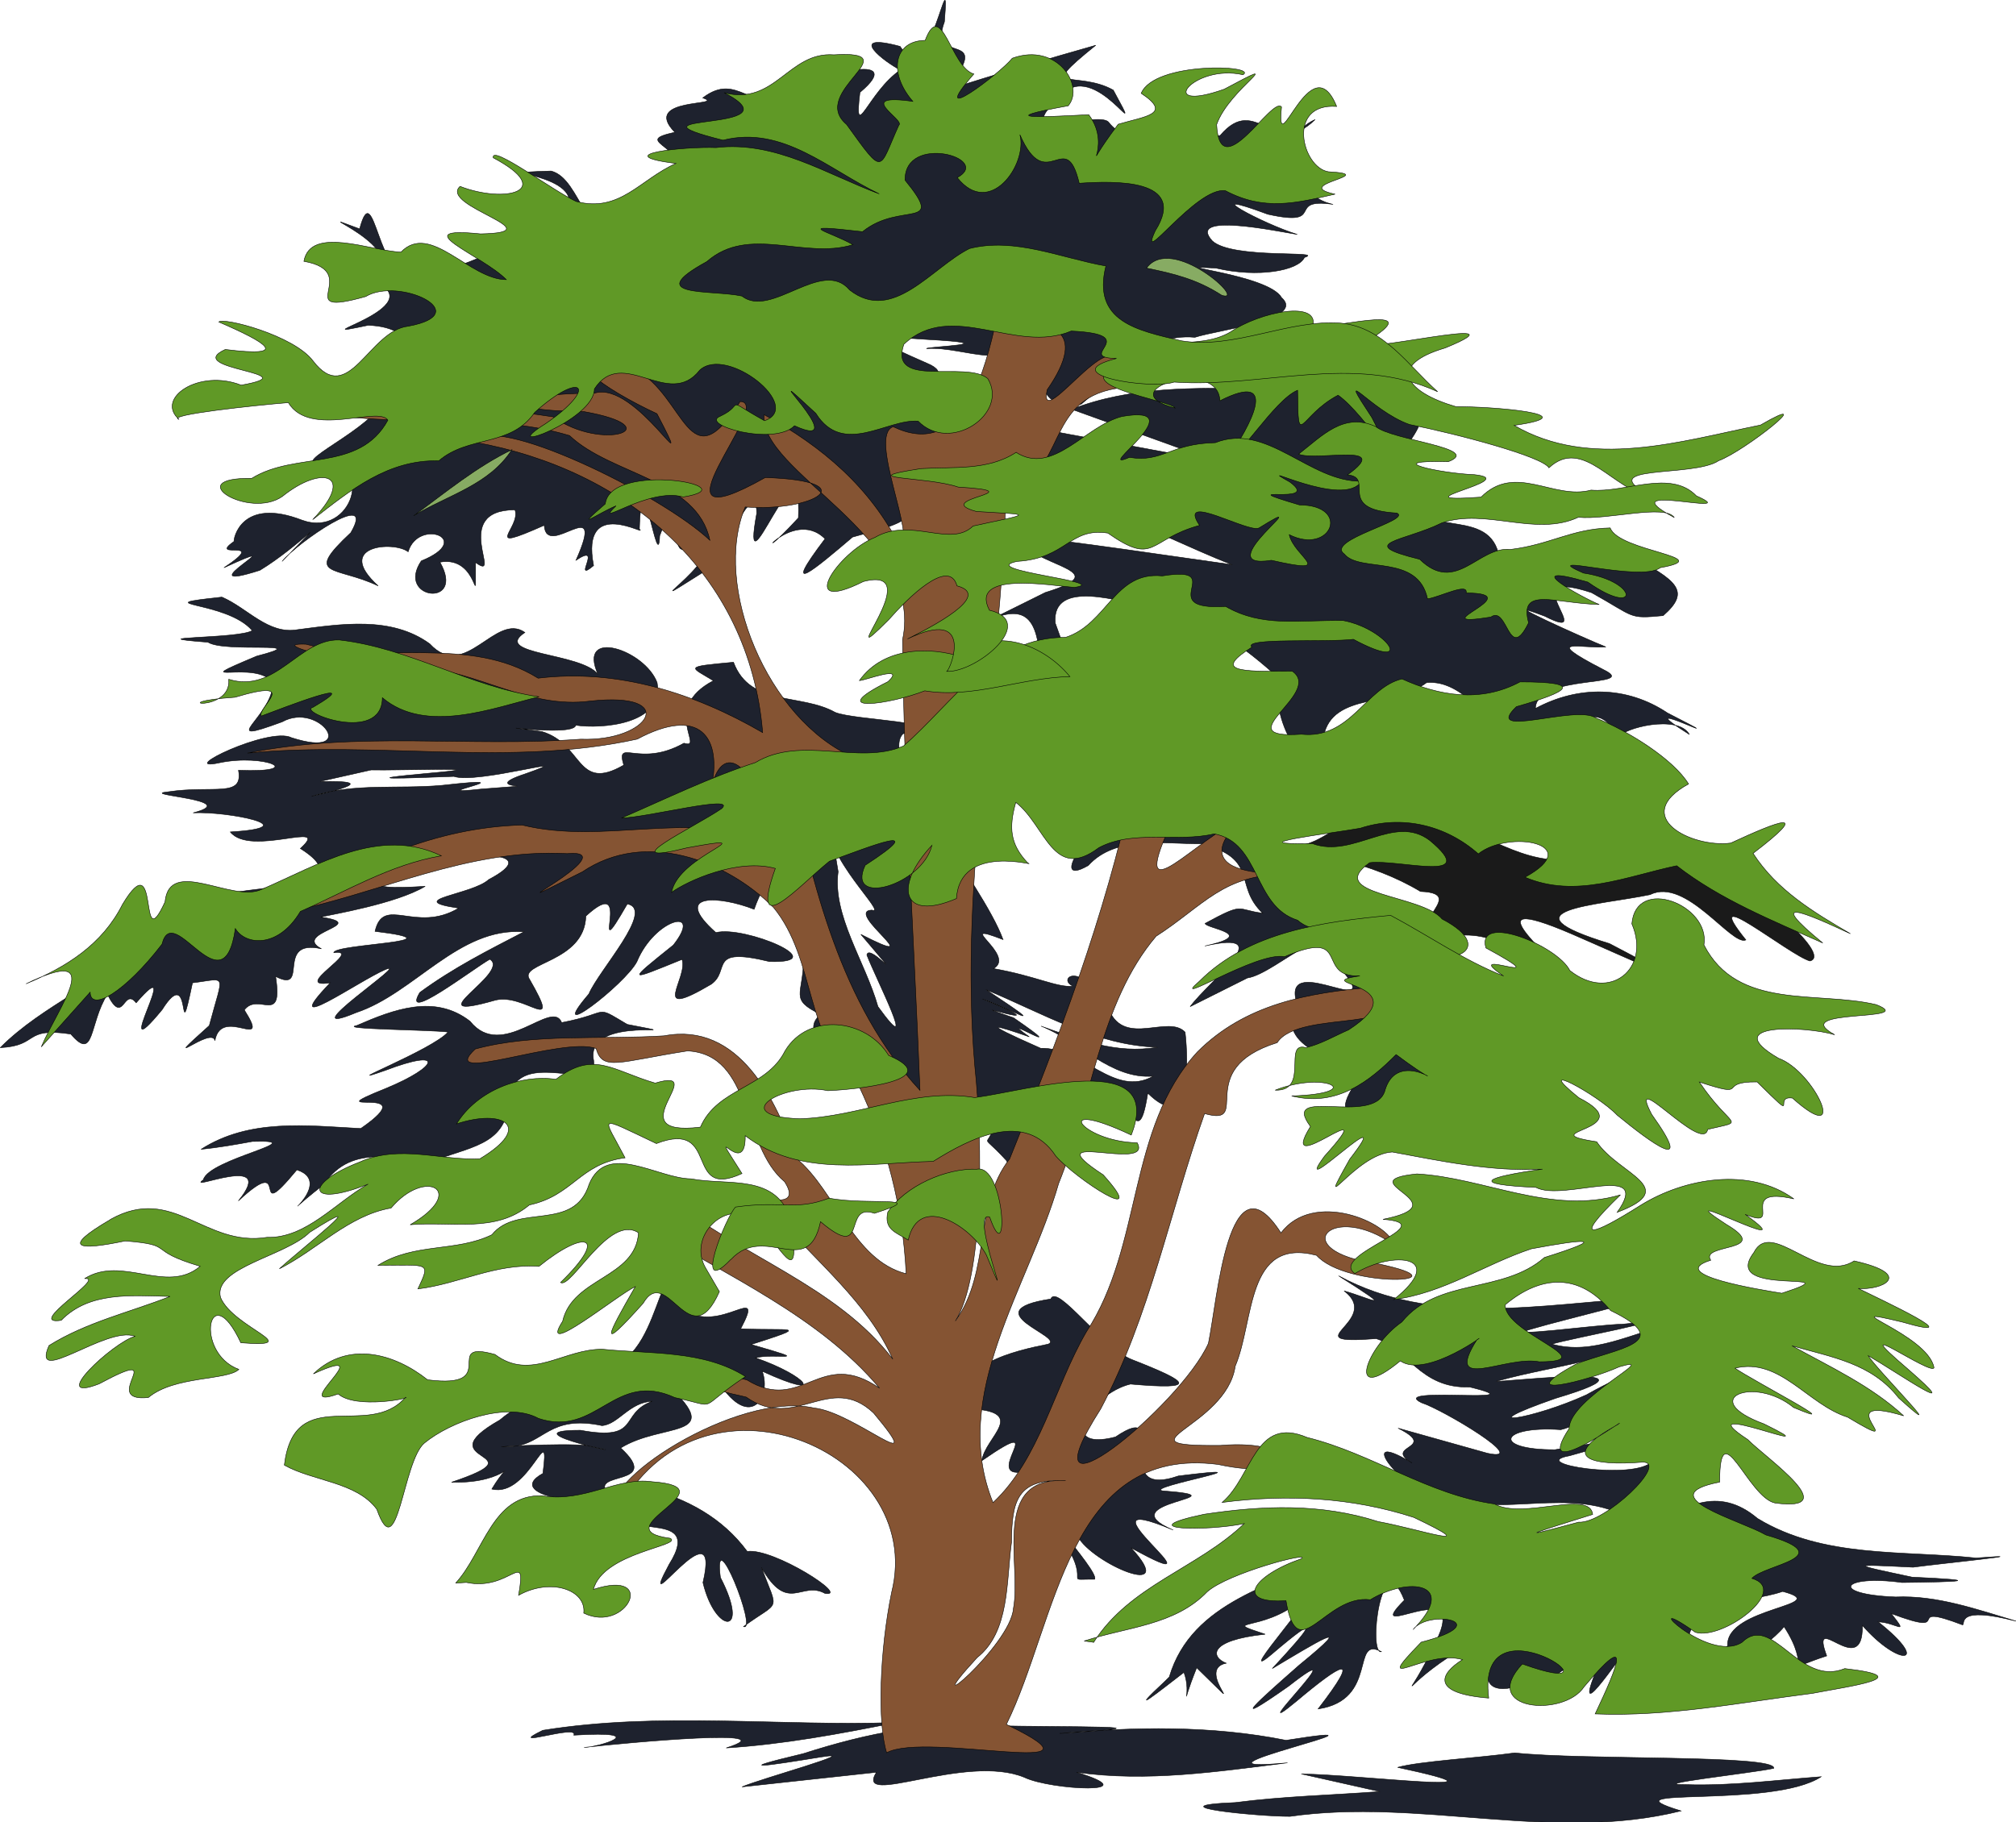<svg viewBox="0 0 683.56 618.06" version="1.0" xmlns="http://www.w3.org/2000/svg"><g style="fill:#1a1a1a"><g style="fill:#1e222e;fill-opacity:1"><path style="fill-rule:evenodd;color:#000;stroke:#000;stroke-width:.125;fill:#1e222e;fill-opacity:1" d="M487.9 436.93c10.81 6.29-4.6 4.3 3.14 9.56-16.92-11.83-.33 11.16 8.95 10.12 14.97 5.78 32.64-.72 47.01 7.59 4.24-5.53 26.74-22.32 8.43-13.96-5.02 4.77-34.03-1.62-21.99-2.99 19.81-4.08 11.02-3.47-3.82-1.87-16.99-1.03-14.48-7.46 1.91-5.28 10.74-1.71 34.19-21.78 7.48-8.92-14.68 5.64-33.04 7.3-8.37.42 35.81-8.23-21.2-4.85-15.11-5.68 16.14-3.41 33.2-3.23 47.63-12.23-10.85 1.61-21.65 7.13-32.58 3.29 5.78-1.33 36-4.88 19.14-4.14-5.91-.36-34.99 1.8-23.3-.48 6.08-1.41 37.83-7.11 29.59-6.22-27.49-.06-56.93 4.27-81.49-11.13 15.62 11.33 7.97 6.51 1.23 4.15 10.14 8.82-15.46 13.66 7.79 13.36 8.13 3.03 10.88 14.22 24.23 14.57 19.71 6.12-22.3-1.76-13.16 3.4 5.57 2.17 28.65 18.02 16.86 14.7-7.86-2.75-15.71-5.51-23.57-8.26z" transform="rotate(-3.638 -503.725 2740.45) scale(1.261)"/><g style="fill:#1e222e;fill-opacity:1"><path style="fill-rule:evenodd;color:#000;stroke:#000;stroke-width:.125;fill:#1e222e;fill-opacity:1" d="M422.24 499.81c7.38-20.11 30.17-22.84 47.48-30.31 27.42 5.34 55.71 3.92 82.96-.33 10.07-6.63 20.13-11.5 30.12-1.88 16.97 11.86 38.32 10.99 57.97 14.34 19.4-.22-10.4.91-17.05 1.4-16.77-1.88-17.03-2-.46 2.64 19.77 2.17 13.13 2.12-2.78 1.28-16.1-3.24-19.82 1.93-1.97 3.77 11.19.22 21.67 4.77 32.03 8.58-16.11-5.32-13.74-.08-14.51.06-16.59-7.55-1.37 3.66-18.97-4.27 4.53 6.57 1.28 2.51-3.64 2.02 13.7 12.33 4.93 12.68-4.3.68-.71 15.16-14.04-5.68-10.1 7.57-12.62 3.2-3.93 3.83-10.94-8.58-4.51 5.16-28.3 19.3-15.47 4.14.09-10.41 29.58-8.95 15.7-13.61-10.39 2.89-25.84-.37-26.6 14.25-6.77 8.16-24.17 12.03-13.75-4.09-5.84 5.92-19.38 24.58-9.98 5.69 3.49-11.5-15.67 9.88-23.78 5.33-15.76 2.19 4.27-20.07-16.65-9.26-14.17 8.13-12.22 12.21-3.4-3.94 11.38-19.08-20.69-.43-7.51-12.1-5.15-16.1-10.77 14.18-7.03 13.45-7.99-4.94-1.48 12.9-17.97 14.28 12.98-14.8 7.06-11.84-5.76-2.39-16.22 11.76 19.02-18.47-1.79-4.21-18.3 11.17-7.61 2.89 3.26-5.51 17.54-12.55 4.08-5.37-7.31.48 10.86-10.3 14.84-14.88-.07-3.74-11.45 8.4 17.59-19.98 8.62-13.86-10.76 7.73-22.13 3.34-9.89 8.27-15.57.66-14.94 5.24-10.95 7.11-8.94 1.19 7.02 17.26-7.99.71-5.81 12.19-1.58 7.29-3.5 1.03-6.92 4.65-16.83 11.58-5.15 1.99l1.13-.99z" transform="rotate(-3.638 -503.725 2740.45) scale(1.261)"/><g style="fill:#1e222e;fill-opacity:1"><g style="fill:#1e222e;fill-opacity:1"><path style="fill-rule:evenodd;color:#000;stroke:#000;stroke-width:.125;fill:#1e222e;fill-opacity:1" d="M439.29 320.22c5.93-7.01 25.4-19.32 4.99-16.02 14.79-2.23.58-4.65.43-6.05 11.16-5.17 8.37-3.16 15.63-1.77-7.52-8.16.23-14.56-15.32-19.7-10.02-.5-22.66-3.79-30.65 3.91-12.76 6.36 4.69-15.98 13.33-12.77 10.13-5.14 22.64 2.04 30.9 6.95 2.96 11.52 10 19.41 20.37 24.88 7.64 7.22 19.47 16.02 11.6 27.2-8.18 9.79 26.28 16.61 11.87 19.9-7.92-.08-31.45 12.13-20.21-3.06-1.42-8.09-21.84-9.33-14.38-23.1-2.83-14.1 25.52 8.52 11.44-9.3 2.52-16.04-16.17 1.58-24.16 2.22-5.28 2.24-10.56 4.47-15.84 6.71z" transform="rotate(-3.638 -503.725 2740.45) scale(1.261)"/><g style="fill:#1e222e;fill-opacity:1"><g style="fill:#1e222e;fill-opacity:1"><path style="fill-rule:evenodd;color:#000;stroke:#000;stroke-width:.125;fill:#1e222e;fill-opacity:1" d="M386.38 215.45c13.4-6.54 18.64-5.1 18.48 9.39 12.95 16.65 8.29 2.39 4.77-9.87-.26-12.14 18.19-4.54 25.64-2.57 13.49 2.58 24.63 12.02 33.95 21.74-4.64 7.93 6.04 31.59 10.45 15.93 3.05-12.07 19.69-6.81 28.61-12.79 10.43-.19 16.18 13.34 23.7 16.41 12.89 6.92 18.96-13.96 26.95 1.5 1.21-2.29 16.15-5.22 18.97.5-18.1-13.06 16.24 6.81-5.5-6.13-10.49-8.03-23.53-8.91-35.37-3.47.82-9.55 28.95-3.61 18.77-9.35-16.75-10.05-4.85-5.78 1.17-5.97-5.24-2.46-30.94-16.12-15.85-9.29 14.46 8.58-8.78-14.26 12.95-5.52 11.47 7.38 9.31 7.68 18.82 7.39 8.08-6.21 4.12-9.22-7.95-16.8-10.72-7.11-24.98 1.24-35.19-2.7-2.38-13.2-22.53-4.51-21.64-18.2-13.48-9.71 14.47-18.58-2.69-24.92-10.12-8.21-25.25-2.74-37.52-5.28-16.88-1.2-33.78-2.78-50.2 2.42 12.79 5.56 25.59 11.11 38.38 16.67-15.32-3.87-30.64-7.74-45.96-11.62-1.64 12.34-.99 23.02 14.01 23.36 11.91 3.93 22.59 10.84 33.97 16.04-19.34-3.97-38.62-8.24-58.08-11.62 4.48 9.14 27.89 10.99 7.46 15.9-7.03 2.95-14.06 5.9-21.1 8.85z" transform="rotate(-3.638 -503.725 2740.45) scale(1.261)"/><g style="fill:#1e222e;fill-opacity:1"><g style="fill:#1e222e;fill-opacity:1"><path style="fill-rule:evenodd;color:#000;stroke:#000;stroke-width:.125;fill:#1e222e;fill-opacity:1" d="M186.44 193.78c-21.65.96 1.19.93 7.58 9.5-3.7 2.07-32.4-.48-12.07 2.38 4.42 3.22 29.32 1.39 12.82 4.56-21.14 7.36.45.52 3.93 7.63-.86 9.09-16.79 15.96 1.77 10.45 10.47-5.01 20.23 11.48 2.28 4.42-5.84-3.5-32.17 7.37-19.74 5.48 12.28-1.75 23.58 4.26 4.93 2.35.9 7.59-6.86 3.5-19.42 4.59-8.04.28 20.39 3.43 6.53 6.06 9.17.1 30.8 5.83 9.64 5.76 5.05 7.2 27.7-1.71 18.52 5.64 10.88 7.91 1.64 9.47-12.63 10.23-11.36.6-22.23 2.39-30.28 11.19-12.16 11.31-28.72 16.02-41.02 26.92 10.61.15 6.42-5.21 19.16-2.45 5.99 7.97 5-2.43 10.5-10.05 3.84 9.02 4.4-1.76 7.58 2.78 14.53-14.77-9.19 19.4 6.84 2.29 9.22-12.81 3.09 13.08 8.61-6.69 9.55-.56 8.52-2.42 3.78 11.76-15.45 12.2.78-.06 1.25 4.14 2.38-9.48 15.03 4.35 8.42-7.74 4.08-4.7 10.22 5.05 8.97-8.46 8.95 5.36.3-10.25 12.77-6.64-7.94-4.88 13.97-5.64.31-8.53 2.94-.51 20.48-2.28 28.59-6.47-20.05-.03-11.71-2.56 2.9-5.63 7.04-2.82 30.54-2.39 14.26 4.91-4.71 3.82-23.57 3.95-8.54 7.15-12.01 6.17-19.98-4.85-22.84 4.8 23.95 4.47-11.2 2.59-11.44 5.03 8.47-.57-12.56 9.04-1.46 8.02-15.41 14.17 7.57.04 14.98-2.61 7.92-2.71-27.68 17.64-8.49 11.03 15.94-4.2 28.95-21.25 46.35-18.8-10.05 4.43-19.46 8.42-28.97 14.5-5.71 8.27 14.55-5.37 19.35-7.72 5.7 3.93-21.93 16.01.68 11.1 8.13-1.67 17.59 11.09 9.66-5-2.86-4.71 15.06-3.58 16.17-16.05 14.41-11.63-1.08 16.17 11.33-2.55 7.44 1.94-8.68 17.19-11.85 23.5-13.07 13.45 9.87-1.91 13.44-7.85 5.54-11.32 18.95-13.76 10.06-3.83-13.13 9.25-12.99 9.05 2.1 4 1.37 5.19-10.06 16.02 7.39 7.16 5.58-3.42-.5-10.24 16.04-5.09 17.52 1.62-6.14-10.17-13.9-8.69-11.51-11.62 1.79-9.76 10.66-5.6 8.01-18.68 8.89 5.76 12.42 14.2-.71 9.7-4.62 10.48 3.6 15.12-8.84 6.96 13.27 14.32 16.67 22.78 6.12 13.44 18.83 5.42 29.62 3.66-2.67 15.98-7.2 5.59 1.19 16.09 1.26 6.57 12.01-14.42 22.77-11.98 11.49-11.46 11.88 15.7 16.23-3.81 10.76 12.09 11.46-7.51 11.06-15.72-4.22-5.08-16.28 2.95-20-7.12-6.64-14.52-13.67-9.38-9.26-7.13-4.49.11-9.78-3.36-21.08-6.09 6.6-3.17-10.49-13.91 3.06-7.63-4.63-15.71-30.72-50.39-23.33-56.95 14.42-2.31-12.84-4.39-17.85-6.9-8.88-5.75-22.73-2.94-26.42-15.19-13.74.39-11.63.44-5.71 4.62-14.76 6.54-3.31 18.52-8.96 16.26-12.56 6.04-18.25-2.75-16.54 4.86-13.22 6.58-10.46-6.36-21.37-10.39-19.48-3.96 8.4 2.26 9.18-1.13 6.62 1.44 23.78 1.39 22.56-10.03-2.73-9.08-20.59-16.19-15.72-3.24-4.09-6.13-28.35-7.08-18.9-12.5-7.52-6.06-16.92 12.32-25.72 1.44-9.85-8.19-23.48-6.83-35.19-6.08-8.04.94-13.18-6.71-19.81-10.02zm37.12 48.94c6.92.63 35.97 1.39 15.78 1.86-21.59.59-6.74.94 6.3 1.29 6.11 2.55 35.63-4.14 19.46.46-14.98 3.87 9.67 3.09-12.3 3.4-18.13.85 15.56-2.93-10.38-1.67-11.83.35-23.56-2.2-35.26.72 18.58-3.02 8.1-3.49 2.51-3.85 4.63-.74 9.26-1.47 13.89-2.21zm122.16 21.44c-2.62 9.17 14.22 26.48 9.78 24.72-7.63-.18 15.53 17.54-3.34 6.34 12.84 17.37 2.04 2.08 1.25 5.63 1.98 6.4 12.47 30.47 2.1 14.04-2.69-12.38-10.71-25.22-8.38-36.91l-1.41-13.82zm39.09 48.03c14.47 7.11 28.64 16.87 45 18.37-11.1 1.23-20.95-3.37-30.87-7.65 9.92 4.6 17.84 15.6 29.28 15.34-10.88 5.3-18.5-8.98-29.76-9.4-17.13-8.9-11.32-6.84-2.86-3.27-10.08-8.12 13.22 8.11-3.89-5.37-18.21-7.57 15.84 6.11-8-5.57 6.21 2.34 19.78 11.7 1.1-2.45zM275.28 409.66c-10.77 1.55-21.04 4.35-28.3 9.75-21.35 10.36 11.33 9.13-14.01 15.87 16.12 1.49 17.36-7.12 10.69 2.52 9.86 3.16 17.05-19.04 13.97-3.32-12.13 5.71 16.34 10.63 17.06 6.5-4.69-6.48 15-.78 4.25-12.01 11.69-6.23 28.19-.55 14.03-15.69-3.59-5.09-12.2-2.12-17.69-3.62zm13 7.31c-9.4 2.68-3.5 10.66-19.84 6.56-21.26-1.34 19.33 9.32 1.9 4.31-6.15-1.35-32.03-1.38-20.42-1.12 8.62-.14 10.36-7.98 24.38-4.07 4.4-.02 7.67-5.83 13.98-5.68z" transform="rotate(-3.638 -503.725 2740.45) scale(1.261)"/><path style="fill-rule:evenodd;color:#000;stroke:#000;stroke-width:.125;fill:#1e222e;fill-opacity:1" d="M171.43 341.65c13.52-7.49 28.66-4.57 43.21-2.86 18.96-11.4-13.54-3.43 7.5-10.36 14.56-4.95 16.49-9.93.06-4.82-14.8 4.12 13.26-4.78 17.5-9.23-4.9-.93-29.66-2.64-24.37-3.3 10.21-3.7 21.49-7.17 30.47.79 7.94 11.37 22.39-4.83 24.56 1.92 13.73-1.74 8.66-4.46 17.56 1.6 20.58 5.43-11.43-3.9-9.62 9.15.5 9.47-19.25-5.01-23.33 8.18-.95 12.31-9.56 12.59-20.54 15.7-10.26-.15-22.34-6.2-30.61 4.72-18.13 12.46 4.08.08-7.03-4.35-14.37 15.27-.41-5.6-16.23 7.34 11.69-12.59-14.31-3.1-9.05-6.24 1.79-5.59 30.8-8.96 13.8-9.47-4.62.55-9.23 1.06-13.88 1.23z" transform="rotate(-3.638 -503.725 2740.45) scale(1.261)"/></g><path style="fill-rule:evenodd;color:#000;stroke:#000;stroke-width:.125;fill:#1e222e;fill-opacity:1" d="M317.86 93.434c3.02-13.368-14.79-14.685-1.93-16.693-8.7-10.076 14.57-6.026 8.07-8.751 10.02-6.65 12.28 5.321 24.58 1.118 5.93-5.691 31.78-10.233 17.7.092-2.62 14.101 2.25-.067 11.25-5.328-3.84-2.15-14.42-11.317.32-6.332 7.25 13.474 15.22-25.855 12.3-5.834-5.41 12.071 13.97 2.231-.74 18.355 12.92-3.225 27.36-6.556 40.95-9.485-17.32 12.257-5.47 6.22 3.94 12.328 8.54 18.453-4.52-9.816-14.34.851-15.07 12.048 9.43 4.394 12.47 7.592 5.37 8.182 20.41 6.3 29.77 5.569 10.53-10.94 13.98 7.518 25.76-2.656-11.4 4.212-7.31 20.19 3.37 23.07-12.86-2.7-1.83 6.15-17.7 1.53-19.43-8.68-1.34 2.58 7.58 5.92-5.08-1.11-29.55-7.99-22.91.3 5.06 5.35 30.58 4.43 24.44 6.01-1.82 3.42-12.77 4.73-23.88 1.36-15.55-1.9 13.88 2.55 17.03 8.99 6.29 6.4-17.11 7.51-23.91 9.21-13.46-2.09-21.81 8.81-31.62 16-16.43 2.08-8.32-18.92-11.61-21.86-5.93 13.49-18.26 4.23-28.98 4.32-.06-.58 22.86.23-.01-2.49-17.52-2.39-12.84-.21.01 6.49 11.63 5.8-17.42 9.07-21.18 1.52-11.91-8.29-20.2-13.04-7.74 2.65 3.7 14.49 19 5.48 28.96 8.86 20.52 7.1-3.32 7.75-7.69 14.47 7.46 14.96-3.87 15.23-15.41 17.82-10.48 7.83-20.8 15.5-7.42 0-8.56-9.74-22.95 9.37-6.79-6.07 2.69-24.64-17.32 22.9-11.11-1.92.66-11.44-10.33 12.72-16.21 15.33-22.17 12.11 12.04-6.54-.8-9.91-9.51 12.67-.85-20.27-9.41-1.05-1.1 11.22-3.35-23.33-5.33-2.14 2.55 2.5-15.39-10.24-12.91 9-6.3 4.63 3.22-6.28-4.63-1.74 9.61-18.37-8-.37-7.93-9.92-17.84 6.61-6.18.27-7.59-4.65-17.62-1.06-4.22 19.48-11.47 13.46-1.06 14.96 1.41-1.98-9.56-.7 6.29 12.81-12.6 9.28-4.98-.65 14.82-4.92-.04-11.62-3.37-2.68-3.79-3.26-19.89-2.91-8.63 8.64-11.06-6.17-20.15-3.45-6.43-14.74 7.88-11.77-14.81 1.93-18.93 6.53 16.08-14.64 4.99-3.78-6.11 2.01-21.54 5.41 12.27-9.74-9.6-1.3 13.07-7.53-4.5-2.16 3.16-6.9-.17-.62 2.67-11.9 18.63-4.52 13.2 5.75 20.67-14.89 6.25-14.83-10.38-.08 15.39-8.71 17.67-16.42 11.23-7.27 11.55-18.56-2.9-19.94-20.82 3.04 18.69-3.81 2.14-11.78 12.75-7.97-19.77-21.786-2.76-14.239 4.94-14.613 3.81 15.539 14 13.629 13.48-.63 25.92-7.67 38.81-11.425 15.82-13.142-22.28-15.209-.43-14.471 8.21 2.732 7.42 21.356 21.14 19.476 5.88-2.8 12.22-4.31 14.65-11.076z" transform="rotate(-3.638 -503.725 2740.45) scale(1.261)"/></g></g><path style="fill-rule:evenodd;color:#000;stroke:#000;stroke-width:.125;fill:#1e222e;fill-opacity:1" d="M274.29 406.29c17.39 4.25 18.8-38.44 23.95-13.45 9.13 7.7 22.64-6.4 14.94 6.18 12.99 1.46 19.67.1 2.53 4.41 17.5 6.24 6.09 2.55.95 3.66 13.45 5.58 18.66 12.92 1.57 3.7 2.19 7.27-4.67 16.44-12.68.72-4.51-10.95-20.77-2.63-30.38-5.22h-.88z" transform="rotate(-3.638 -503.725 2740.45) scale(1.261)"/></g></g><path style="fill-rule:evenodd;color:#000;stroke:#000;stroke-width:.125;fill:#1e222e;fill-opacity:1" d="M285.37 440.21c10.54 3.6 19.61 9.17 25.76 18.69 7.12-.54 27.01 14.12 20.16 12.6-6.12-3.94-10.26 5.01-16.63-8.06 3.87 12.67 4.56 8.9-5.81 15.57 3.85 1.85-6.41-29.57-5.36-13.58 7.18 16.34-2.35 15.13-4.77 1.07 6.71-22.03-19.51 11.78-8.76-5.47 11.75-16.25-19.44-4.87-5.7-18.81l.89-1.61.22-.4zM372.49 424.3c-3.56-12.09 14.21-14.71 22.97-15.91 4.72-1.65-19.9-10.17 1.43-12.07 1.94-4.16 13.06 14.07 20.74 17.65 15.27 7.13 17.52 9.34-.82 6.55-10.92 1.91-21.41 17.11-4.91 13.94 16.53-9.74-3.76 17.04 16.23 11.54 28.08-1.68-9.42 2.37-4.59 3.71 23.31 3.28-15.46 1.86 2.24 10.7-28.32-14.11 15.74 21.53-11.62 4.04 12.36 15.19-10.71 3.57-14.09-3.97-16.04-15.66 5.48 9.74 3.81 11.82-9.49-.7.32 1.84-8.99-12.97-11.76-12.63 24.19-19.59-6.9-17.33-14.58 2.89 8.58-16.05-12.34-3.46 1.17-6.29 13.91-12.5-3.16-14.24z" transform="rotate(-3.638 -503.725 2740.45) scale(1.261)"/></g></g></g><path style="fill-rule:evenodd;color:#000;stroke:#000;stroke-width:.125;fill:#1a1a1a" d="M460.12 277.58c15.05 3.47 30.12 6.83 42.94 15.67 14.88 1.51-11.39 11.03 10.99 12.46 12.61.52 21.04 12.3 31.43 18.33-6.87-9.7-31.02-31.21-2.63-16.85 14.92 7.62 37.95 20.18 10.05 3.28-29.22-11.02-2.47-10.42 11.74-12.46 9.93-4.18 21.01 15.34 24.92 13.8-12.1-17.13 11.35 4.85 16.82 6.74 6.41-1.18-14.91-21.64-25.66-26.64-11.74-6.69-27.22-2.07-40.48-4.81-13.39-1.17-23.64-12.72-37.53-13.72-12.18-8.76-19.66 3.22-30.1 5.37l-12.49-1.17z" transform="rotate(-3.638 -503.725 2740.45) scale(1.261)"/></g><g style="fill:#1e222e;fill-opacity:1"><g style="fill:#1e222e;fill-opacity:1"><path style="fill-rule:evenodd;color:#000;stroke:#000;stroke-width:.125;fill:#1e222e;fill-opacity:1" d="M373.93 509.86c19.76 1.71 52.83 3.23 17.94 3.22 20.13-.49 40.82.4 60.63 5.71 38.14-3.59-34.58 7.11 0 6.07-18.98 1.16-37.99 2.83-56.79-1.07 19.33 7.27-7.06 4.41-14.04.49-15.41-7.59-46.28 5.47-39.64-3.9-12.1.54-24.21 1.08-36.32 1.63 5.21-1.88 33.95-7.84 21.64-6.67-14.35 1.42-25.1 2.32-4.67-1.2 17.51-4.4 35.11-7 53.03-3.56l-1.71-.69-.07-.03zM253.21 503.43c31.8-3.06 63.26 3.02 95 3.93-15.29 2.07-30.61 3.94-46.07 3.93 17.57-4.36-26.12-3.14-38.12-2.56 3.73.23 19.05-3.42-2.55-3.47 1.65-3.02-19.41 2.77-8.26-1.83z" transform="rotate(-3.638 -503.725 2740.45) scale(1.261)"/></g><path style="fill-rule:evenodd;color:#000;stroke:#000;stroke-width:.125;fill:#1e222e;fill-opacity:1" d="M456.08 528.09c15.03 1.1 61.44 9.9 25.9-.13 5.83-1.26 21.92-1.15 31.68-1.89 18.17 3.17 70.25 4.89 69.24 8.56-6.24.94-35.16 2.19-23.82 2.88 12.12 1.16 24.27.31 36.4.18-13.79 7.87-60.05-1.43-38.19 6.79-35.01 6.39-69.83-8-105.06-5.2-8.45-.5-37.15-5.17-14.39-4.65 12.97-.86 25.97-.33 38.95-.48-6.9-2.02-13.8-4.04-20.71-6.06z" transform="rotate(-3.638 -503.725 2740.45) scale(1.261)"/></g><path style="fill-rule:evenodd;color:#000;stroke:#000;stroke-width:.158;fill:#855433;fill-opacity:1" d="M373.93 295.85c-4 17.24-12.01 43.31-34.15 32.64-8.6 3.03 7.99 38 2.46 40.95-10.09-20.34-26.57-34.28-46.23-45.03-1.94 19.39 54.55 41.23 46.95 76.36.53 51.02 3.91 101.89 5.91 152.81-26.95-29.18-36.55-69.92-44.51-107.85 12.05.73 48.6 13.46 22.34-4.93-29.71-12.75-48.27-58.61-37.08-85.07 23.32 1.66 40.82-8.85 6.8-9.99-43.19 24.32 3.59-25.82-8.54-25.77-17.61 27.96-18.37-1.84-35.61-10.88-31.01-7.03-10.01 6.93 7.42 15 14.37 27.63-7.04-11.53-21.21-6.96-27.46-.01-35.45 5.9-3.54 6.25 29.98 5.32 6.26 13.81-10.36 1.79-28.53-4.45-57.8-4.6-86.61-3.15 30.18 8.21 62.66.59 92.08 9.49 14.16 13.4 43.23 14.76 47.59 35.51-16.85-15.84-73.83-43.51-79.76-33.26 51.27 9.18 93.19 44.12 97.65 98.48-23.03-13.36-49.12-21.73-76.13-18.45-23.48-14.61-52.7-4.52-78.74-11.53-16.79-.6 27.55 9.78 38.05 7.78 20.08 1.16 37.36 14.31 58.38 11.51 30.53-3.37 20.12 13.85-3.24 12.92-37.58 2.8-76.08-2.82-113.02 4.73 43.89-4.27 89.16 4.79 132.18-4.75 21.01-11.24 29.17-1.03 24.93 17.49 4.18-20.41 18.01-4.71 18.96 16.88-26.86-10.1-55.37 1.54-82.94-5.23-29.09.81-56.74 12.76-80.11 29.65 32.04-6.47 61.86-21.84 95.38-19.95 21.72-1.9-34.01 25.73 5.19 6.17 21.19-14.33 48.51-4.11 64.81 12.11 14.48 17.68 10.36 44.16 28.76 60.14 9.64 20.33 15.08 41.52 16.19 64.06-17.97-4.6-23.86-27.97-37.11-39.04-6.97-20.04-19.58-46.48-44.96-41.65-21.04 1.32-44.32-.9-64.04 4.48-13.4 12.61 29.38-4.37 41.01-.18 2.12 7.81 7.68 4.47 30.99.82 22.19 1.21 18.24 32.16 32.89 44.36 11.14 17.3-41.82-9.16-3.13 11.06 13.64 16.05 31.11 29.5 39.83 49.14-19.11-25.1-52.11-35.07-76.24-55.06-20.43-18.94-31.36-3.15-6.69 10.24 26.86 16.85 57.82 30.07 78.43 54.65-20.29-14.08-26.08 8.83-45-2.83-29.43-7.12-29.03-.33-.23 5.84 16.76 11.78 28.35-8.58 43.2 5.39 19.48 23.36-6.39-.31-20.2-1.69-26.02-5.86-74.95 25.92-66.93 35.72 27.92-54.33 105.43-21.21 93.25 26.87-4.08 19.78-4.82 44.5-1.67 54.34 13.16-7.35 80.49 9.62 40.59-9.61 17.24-34.97 20.67-94.69 71.74-88.18 29.01 6.31 28.9-8.84.77-6.44-36.37.29 2.06-5.86 5.09-26.89 6.57-15.46 3.57-43.87 27.57-37.58 10.23 11.45 52.53 9.4 20.68 2.85-31.48-4.39-15.64-21.59 5.69-6.31-2.06-7.91-27.47-18.72-38.44-4.14-17.86-27.86-21.53 22.96-24.6 37.45-9.48 21.28-64.44 65.96-36.5 22.22 16.73-31.48 23.35-66.75 35.2-100.14 16.67 4.68-4.48-14.96 24.63-24.06 7.51-11.76 50.18-2.52 32.29-18.79-21.95 1.89-43.13 5.71-59.33 21.9-23.94 25.93-18.43 65.72-37.64 94.93-11.01 18.92-15.76 43.03-31.68 57.96-14.84-36.65 12.02-72.79 22.25-108.23 11.2-27.59 13.69-61.09 33.07-83.88 15.94-10.2 22.93-21.32 44.33-20.88 17.82-2.41-40.3 6.3-16.04-18.27-13.5 5.02-37.91 33.29-23.76 2.17 20.61-19.34-5.44-39.08-12.58-13.24-9.19 43.24-25.04 84.88-41.62 125.73-12.38 15.72-6.24 38.16-18.41 54.99 9.47-14.89 9.42-59.87 6.59-86.41-5.65-65.49 9.06-129.97 10.55-195.24 21.1-5.6 12.58-30.48 37.4-34.62 5.09-31.87-26.93 17.23-23.43.47 14.23-20.43 1.98-25.01-18.06-20.14zm24.33 390.14c-25.42-1.63-14.86 28.25-17.71 43.33-.98 12.73-34.22 40.45-12.3 16.64 11.1-8.8 9.83-25.78 11.66-39.11.08-14.14 1.94-21.71 18.35-20.86z" transform="translate(-36.936 -183.78)"/><g style="fill:green"><path style="fill-rule:evenodd;color:#000;stroke:#000;stroke-width:.125;fill:#87ab63;fill-opacity:1" d="M440.17 121.25c7.42-8.87 26.75 11.23 19.75 8.59-6.43-4.77-12.62-6.65-19.75-8.59z" transform="rotate(-3.638 -503.725 2740.45) scale(1.261)"/><g style="fill:green"><path style="fill-rule:evenodd;color:#000;stroke:#000;stroke-width:.125;fill:#609926;fill-opacity:1" d="M457.6 158.12c17.24-7.42 7.18 8 1.44 15.14 2 1.8 13.11-14.46 19.6-16.65-.89 16.56-.15 6.91 10.78 2.02 7.19 5.78 17.16 26.01 8.69 6.59-9.12-15.97-.37-1.91 9.95 2.49 12.67 3.36 35.16 10.89 36.7 14.01 9.78-7.99 17.13 7.53 26.73 9.23-15.46-9.61 11.85-4.07 18.95-8.25 7.1-2.09 28.89-17.32 11.82-8.85-21.84 3-46.38 9.1-66.12-4.11 20.74-1.62-5.85-5.53-15.22-6-13.02-4.66-18.32-12.25-1.94-15.97 24.75-8.36-27.7 1.04-20.89-3.11 16.85-8.95-5.92-4.56-14.39-4.63 2.89-7.43-13.86-5.14-22.07-.21-9.49 4.78-20.62-1.49-28.92 6.88-18.44 4.26 11.97 10.46 12.8 12.61-17.89-5.74 12.48-13.12 12.09-1.19z" transform="rotate(-3.638 -503.725 2740.45) scale(1.261)"/><g style="fill:green"><path style="fill-rule:evenodd;color:#000;stroke:#000;stroke-width:.125;fill:#609926;fill-opacity:1" d="M188.39 427.84c4.14-22.11 22.91-5.17 33.68-16.15 1.9.31-13.53 2.43-18.02-2.04-14.35 4.12 12.99-13.15-6.31-5.81 9.79-8.3 21.93-4.24 30.55 3.54 20.12 3.89 3.99-10.74 18.52-5.65 9.22 7.9 18.61-.42 29 .44 12.73 2.12 27.03 1.93 37.84 9.76-14.43 8.33-6.98 7.85-19.31 4.45-15.78-8.5-21.62 9.47-36.95 3.26-8.19-5.21-23.64-.64-30.99 4.63-6.18 4.37-9.32 33.4-13.95 16.99-5.01-7.73-16.63-8.59-24.06-13.42zM232.34 462.43c8.05-7.68 11.4-23.37 24.78-21.96 11.09 2.61 20.41-3.87 29.69-1.9 21.75 2.98-14.75 11.84 3.89 15.49 3.41 2.24-18.26 2.64-21.49 12.41 17.77-4.6 8.15 12.57-3 6.2 1.1-6.2-8.22-10.15-17.18-5.9 3.08-12.95-2.15-1.05-13.82-4.34h-2.87zM308.1 388.69c-9.05 17.35-13.58-8.69-20.68 1.85-13.07 12.86-10.33 8.22-1.8-4.63-4.99 1.95-27.56 18.15-20.1 8.07 3.4-11.62 20.34-10.31 21.87-22.46-7.5-5.68-19.09 14.05-21.76 12 13.89-11.88 7.57-13.97-5.52-4.68-11.61-1.61-21.76 3.35-32.87 3.98 3.9-7.16 3.55-6.14-10.31-7.01 10.16-5.53 21.15-2.17 31.09-6.27 7.4-8.1 22.1.78 26.96-11.92 5.47-11.23 18.39-.36 27.44.31 9.96 2.57 23.13-.13 26.16 13 1.29 17.73-2.01 9.66-8.87-.42-7.87-7.41-19.64 2.8-14.76 11.88l3.15 6.3zM402.55 489.2c10.66-14.67 29.18-18.11 42.42-29.29-10.19 1.46-31.28-.18-10.63-3.19 15.91-1.38 31.57-.99 46.63 4.94 11.01 2.72 28.73 10.14 9.63-.51-16.31-6.46-33.69-8.46-51.18-7.3 8.71-6.57 10.22-22.86 23.93-15.98 17.22 5.45 31.37 17.39 49.12 21.04 7.29 4.78 25.85-2.26 26.17 4.48-14.08 3.42-24.13 5.96-3.93 1.84 6.93.94 25.44-14.63 18.22-15.02-13.69.24-23.06-2.55-6.06-10.49 4.87-3.23-24.69 15.69-13.09.21.59-8.22 26.65-18.42 14.52-15.71-8.48 3.23-30.4 7.32-11.6-1.45 10.76-3.53 27.74-3.93 10.2-13.81-7.69-10.61-18-10.8-28.15-3.34-.79 7.65 25.87 16.97 8.17 15.89-8.91-2.36-26.32 6.77-16.42-6.93 4.48-2.73-14.03 9.77-20.87 4.33-15.47 11.15-9.02-4.35 1.1-10.44 10.43-11.33 27.47-5.77 39.34-14.87 17.58-4.32 11.84-4.39-3.34-2.55-12.78 3.36-24.33 10.41-37.82 11.28 15.34-10.7.94-13.36-9.98-7.65-6.88-5.52 25.04-11.79 8.47-14.07 21.99-2.98-9.37-10.88 9.87-11.62 17.83 2.09 35.46 13.41 54.27 9.1-14.41 12.29-8.07 10.4 5.17 3.17 12.26-6.6 29.92-8.53 41.3.87-15.55-4.6-2.76 8.52-13.34 3.32 17.05 13.99-22.71-10.61-5.22 2.38 12.24 8.32-7.55 4.57-4.8 9.35-12.69 3.07 13.32 8.87 18.52 10.07 20.89-5.37-16.98.33-6.83-11.38 5.29-9.05 16.64 9.67 26.77 3.93 16.33 4.76 6.74 8.46.65 7.46 5.94 3.43 30.08 16.57 11.23 9.78-20.05-6.19 6.72 3.61 7.74 12.78-.7 2.35-24.19-16.76-7.08-.12 15.61 15.41-2.64.95-10.38-4.23 1.71 3.44 21.92 26.7 7.44 11.86-6.67-9.81-17.32-12.05-27.73-15.81 9.98 6.39 20.52 12.05 28.79 20.71-21.15-7.81 2.95 11.83-15.07-.6-10.5-4.05-17.14-17.27-29.38-15.06 4.43 3.52 30.41 19.22 15.04 11.54-10.02-9.34-25.99-3.96-8.19 3.92 19.99 11.46-21.66-8.92-4.66 3.9 4.85 5.52 24.77 21.18 6.27 17.51-7.17-1.91-13.32-25.85-14.52-6.56-19.22 2.5 5.07 10.64 11.52 14.98 20.04 7.22-1.03 7.89-4.51 11.41 10.22 3.81-9.03 16.25-16.1 13.51-15.95-12.79 2.74 8.89 12.36 3.48 8.7-7.49 14.49 13.06 27.12 8.81 20.04 3.59.77 4.82-9.06 6.1-19.54 1.23-39.13 3.87-58.7 1.81 6.92-12.53 11.66-22.23-2.51-7.46-5.97 7.94-28.71 4.58-16.18-7.19 29.97 12.98-11.45-20.37-9.6 8.59-15.53-2.26-12.76-7.35-6.38-10.77-9.68-3.58-25.73 8.16-10.79-5.39 20.98-4.07 2.53-8.88-1.96-3.52 13.13-11.78-.31-14.39-10.96-8.74-12.03-2.35-20.74 17.45-22.65-1.18-14.01 0-8.5-7.3 4.77-10.98 3.26-1.95-19.82 2.57-25.77 7.25-9.28 8.5-22.28 8.08-33.84 11.11l1.81.36.72.14zM395.98 262.42c7.63 6.7 8.6 22.1 21.52 13.59 9.47-4.34 21.13-.01 31.19-1.75 12.37 3.12 9.11 20.07 20.89 24.6 7.47 7.51 20.61-2.94 29.07 6.9 9 10.04 25.43 4.74 9.75-4.74-5.01-6.96-31.33-8.45-18.48-16.37 7.96-.46 29.7 7.57 16.52-4.93-9.12-7.95-20.79 3.65-31.57-1.17-21.03-.97 5.25-2.41 13.12-3.31 11.37-2.94 22.99.61 31.23 8.9 8.68-6.07 29.14-.85 12.12 7.07 13.26 6.64 27.17 1.51 40.91-.5 11.15 9.86 24.79 16.35 37.88 23.23-14.79-13.82-4.44-8.55 7.58-2.02-9.56-6.42-19-12.96-24.75-23.23 16.74-11.17 7.77-8.41-5.83-3.14-10.53.69-26.7-8.82-10.3-16.59-3.64-6.89-15.08-15.13-23.8-19.32-5.08-3.94-30.88 3.94-21.09-4.36 14.41-3.14 18.81-5.48 1.41-6.59-10.97 5.03-22.07 2.31-31.62-2.81-9.82 1.63-14.81 15.39-27.94 13.13-20.9.12 6.76-10.55-1.36-17.07-14.59-.78-21.08-1.31-10.45-7.14-2.49-2.77 19.96.03 27.38-.38 16.43 10.2 9.43-2.17-2.38-5.21-12.18-.96-21.86.49-31.35-5.8-19.88-.05 1.88-11.04-16.47-9.27-12.8-2.13-15.49 11.91-27.02 14.85-19.53-1.44-31.3 15.72-45.35 26.39-12.41 4.48-27.14-4.74-40.02 1.92-12.6 3.22-24.63 8.21-36.86 12.6 7.01.3 31.52-4.46 27.04-.83-7.7 4.6-31.18 13.81-9.96 9.95 22.76-2.71-2.43 1.53-4.92 11.7 4.42-2.83 18.38-8.11 28.25-4.66-8.36 19.5 5.81 5.25 14.65-1.01 10.97-3.2 28.43-8.99 9.52 1.69-5.99 10.93 14.95 6.39 18.26-4.22-10.91 10.25-9.53 20.11 5.67 14.71 1.93-15.16 23-6.84 19.77-8.31-4.57-5.47-4.49-9.95-2.21-16.5z" transform="rotate(-3.638 -503.725 2740.45) scale(1.261)"/><path style="fill-rule:evenodd;color:#000;stroke:#000;stroke-width:.125;fill:#609926;fill-opacity:1" d="M145.97 358.89c17.44-8.34 24.74 9.14 41.66 7.51 10.43.97 19.04-8.21 28.04-12.56-16.84 5.53-17.31-1.22-1.91-6.06 10.93-4.15 22.02 1.05 32.33 1.16 15.04-7.75 7.11-13.12-5.67-9.75 6.09-8.68 18.13-12.27 27.43-10.28 10.7-7.19 15.27-1.39 26.58 2.71 15.53-3.59-11.72 13.9 11.38 12.59 5.21-10.28 18.34-9.26 24.01-19.02 6.9-10.02 22.31-7.29 27.73 2.99 15.37 7.73-10 8.63-16.95 8.42-11.58-3.24-27.88 5.13-7.93 7.06 15.92.53 31.42-6.39 47.27-2.7 14.33-.93 52.02-10.05 41.35 12.73-21.29-11.74-13.66.94 1.46 2.17 3.92 8.4-28.28-5.93-9.67 8.02 12.19 15.4-7.62.46-12.42-5.87-7.39-12.96-22.71-6.17-32.96-.63-17.12-.69-36.02 2.12-50.01-10.1-.6 12.53-10.83-6.9-1.51 10.1-16.25 6.3-4.7-15.08-22.47-9.51-15.98-8.88-13.85-8.49-8.64 3.29-12.35.85-14.55 9.23-26.5 11.03-9.53 7.05-21.4 2.97-32.3 3.27 16.14-8.04 5.14-15.24-4.85-4.81-11.49 1.24-20.56 9.96-31.01 14.4 6.92-5.55 27.88-19.74 8.76-9.27-6.76 6-26.64 7.77-25.04 15.97 2.93 8.43 22.53 15.06 4.67 12.5-7.37-18.72-12.88 1.78-.98 7.12-3.34 2.81-17.41.58-24.78 6.01-13.78.48 7.73-13.97-12.98-4.51-14.4 4.54 4.48-10.91 10.45-12.16-7.37-3.43-29 12.08-23.23 1.01 10.53-5.68 22.18-7.52 33.33-11.11-10.54-.9-21.56-2.71-29.62 4.55-10.02.9 13.11-11.01 6.98-10.8 10.47-5.74 21.71 5.74 31.23-1.33-14.74-5.4-5.76-6.05-19.7-8.08-12.79 1.83-17.41.96-3.76-5.91l.23-.15zM130.31 311.42c5.29-10.6 19.58-26.44-3.03-17.18 11.15-3.83 21.13-9.22 27.27-19.7 11.31-16.39 3.1 15.49 11.43.09 1.96-12.14 18.16 1.56 26.17-1.73 15.52-5.53 32.62-15 48.77-5.93-13.88 1.47-26.03 7.9-38.77 12.52-6.66 9.73-15.43 8.09-17.75 3.49-4.63 22.11-16.16-8.96-19.95 2.94-10.73 12.26-20.34 17.09-20.1 11.66-4.68 4.61-9.36 9.22-14.04 13.84zM186.88 215.96c12.41 4.74 19.55-9.68 30.33-8.67 18.66 3.32 34.08 14.73 52.67 18.66-12.33 2.13-30.97 8.25-42.09-2.42-.84 12.58-23.47 2.23-18.73 1.36 15.59-7.86-8.12-.31-14.06 1.49-1.27-2.11 11.7-9.74-6.74-5.49-20.57.09-1.1 4.42-1.38-4.93zM246.98 160.9c-13.59-1.24-24.19 6.36-34.85 13.64 12.49-11.44 3.51-14.68-7.74-6.75-9.3 5.68-27.12-6.9-7.92-5.37 12.27-6.61 28.94.29 37.54-13.3-2.23-4.1-21.23 3.56-26.42-6.4-8.93.15-33.23 1.2-29.61 2.64-6.1-6.1 6.25-13.31 17.25-8.14 19.13-2.14-15.86-5.13-3.66-9.85 17.44 3.3 11.4-1.04-1.26-7.49 1.16-1.26 19.9 4.82 24.64 12.08 8.8 13.12 15.49-7.25 26.15-7.71 18.69-2.25-1.81-13.48-10.93-8.69-21.29 4.56.1-6.56-15.99-10.51 2.36-9.503 18.06-1.68 26.2-.81 8.43-7.694 17.87 8.53 27.82 9.19-6.03-6.97-26.72-16.141-6.13-12.73 20.45.9-10.85-8.175-4.71-13.104 11.61 5.399 25.85 3.022 9.39-7.114-.42-3.72 15.59 9.963 21.52 13.148 11.57 3.853 17.54-4.869 27.4-8.489-18.61-3.612 2.74-4.445 11.05-3.58 16.02-.857 29.01 8.944 43 15.197-13.17-7.33-24.68-20.099-41.01-17.066-29.64-9.463 21.4-.545 1.1-12.734 13.53 4.46 17.97-9.985 30.12-8.296 20.81.051-7.6 9.546 2.21 18.903 9.37 14.899 7.73 12.868 14.01 1.108 1.96-1.321-11.82-9.459 4.17-6.159-6.24-8.185-3.95-16.636 4.34-16.162 5.1-11.256 6.49 7.76 12.5 9.847-14.07 14.214 7.06.321 10.58-3.576 12.31-3.615 19.04 8.67 14.2 13.72-20.38 2.395-7.99 2.598 5.35 2.737 6.43 9.641-4.98 17.866 7.74 3.069 7.34-1.699 14.88-1.706 6.7-7.908 4.12-8.353 31.85-5.603 27.66-3.242-13.25-3.891-24.57 9.01-5.32 3.557 18.91-8.623 1.36-.149-2.63 9.364-.18 16.93 15.43-6.864 17.72-3.625-2.63 16.073 8.96-16.768 14.8.806-13.44-1.822-10.38 15.791-3.33 17.388 14.41 1.691-10.78 2.731 1.41 6.131-10.74 1.75-19.3 3.37-29.39-2.81-7.74-1.61-25.17 20.08-19.49 9.58 9.83-13.596-10.47-14.096-19.59-14.062-2.69-15.708-8.9 3.042-15.09-14.042 1.61 8.095-9.55 22.014-17.55 10.441 9.94-4.588-13.4-12.817-14.05-.213 10.21 14.306-1.6 5.51-12.28 13.116-19.4-3.5-8.82-.69-2.79 3.33-13.47 3.2-27.53-7.17-39.51 2.04-18.31 8.56.92 7.57 8.83 9.85 7.43 6.65 22.19-9.02 29.01.2 11 9.84 22.43-4.68 32.87-9.07 12.37-2.31 24.38 4.11 36.3 7.01-4.7 14.72 7.4 17.85 18.95 21.36 14.17 3.27 29.23-4.01 43.14-2.01 11.36 1.79 17.29 12.48 24.79 20.05-21.98-11.77-46.97-3.92-70.54-7.07-6.34 1.72-32.43-4.09-15.07-7.33-11.56-.94 7.99-5.97-11.68-8.13-15.32 5.39-31.44-10.57-45.14.7-4.91 11.78 16.55 5.34 21.94 10.64 5.12 9.88-11.46 19.55-19.42 10.23-8.23-1.2-20.76 8.31-27.33-3.85-18.16-19.13 10.6 11.82-5.93 2.98-5.72 5.19-25.72-1.89-19.73-3.84 7.25-2.83.61-5.2 11.78 1.98 10.88-3.07-8.85-20.95-16.53-14.68-9 10.18-20.31-7.98-28.59 3.26-.48 8.46-28.44 16.47-13.63 8.44 14.81-8.82 10.74-13.87-2.77-3.19-7.05 8.97-18.12 4.97-26.57 11.37zM356.08 227.07c7.29-8.95 19.93-7.73 27.72-4.67 9.41-7.92 22.45-1.77 28.85 7.19-13.31-.53-26.32 4.31-39.19 1.34-9.2 2.98-28.02 4.63-9.69-3.1 5.22-4.34-6.24-.64-7.69-.76z" transform="rotate(-3.638 -503.725 2740.45) scale(1.261)"/><path style="fill-rule:evenodd;color:#000;stroke:#000;stroke-width:.125;fill:#609926;fill-opacity:1" d="M290.92 175.3c2.07-11.4 39.5-2.27 21.02-.52-9.17-3.33-25.1 7.2-18.17 1.23-5.17 1.76-12.34 6.47-2.85-.71zM402.04 168.48c9.48 6.96 18.98-5.94 29.04-7.83 20.21-2.17-9.33 14.93 1.27 11.11 8.91 2.04 10.96-2.98 23.32-2.48 14.26-4.66 24.6 12.2 38.55 12.84-5.15 7.32-30.05-8.04-19.22-1 8.56 7.15-17.37-.87 2.19 6.31 13.96.97 7.65 14.13-3.26 7.81.91 6.04 12.31 11.74-5.22 6.57-17.97 1.71 15.11-18.44-2.75-8.9-2.82 1.39-21.57-11.35-15.94-1.7-14.14 2.92-12.49 10.28-24.75.5-10.27-2.2-11.38 6.11-24.83 6.06-11.51 1.6 25.78 7.2 14.89 7.95-6.47-.93-27.93-6.15-23.14 4.68 12.96 3.91-4.64 16.56-12.48 15.69 1.27-.88 8.5-16.88-9.99-9.38 6.47-2.73 23.76-10.23 14.18-13.4-1.67-7.9-13.59 2.6-18.84 7.87-17.36 15.29 12.2-14.16-6.2-10.63-19.02 8.04-6.17-8.43 3.84-11.64 9.96-4.99 20.07 4.19 26.53-1.39 16.46-2.5 16.25-1.94 1.1-3.85-12.46-4.31 17.18-4.17-4.45-6.86-8.21-3.45-29.03-3.84-9.71-5.59 8.85.02 17.93 1.76 25.87-2.74z" transform="rotate(-3.638 -503.725 2740.45) scale(1.261)"/><path style="fill-rule:evenodd;color:#000;stroke:#000;stroke-width:.125;fill:#609926;fill-opacity:1" d="M477.8 173.78c4.9 2.33 25.64-1.67 12.79 6.39 7.53 1.25-4.04 9.08 12.6 11.1 3.97 2.22-19.82 6.02-14.81 10.11 3.86 5.39 19.8 1.08 21.56 13.45 3.31-.27 11.3-3.8 10.46-.93 17.7 1.2-13.77 8.79 6.22 6.89 4.79-2.99 3.93 12.87 10.04 2.18-2.04-10 7.26-4.77 19.26-3.7-4.13-1.99-21.96-13.18-2.68-6.21 13.2 10.59 13.96.76-1.01-2.5-12.92-6.66 15.36 3.66 20.68-.13 16.05-1.83-10.79-5.01-12.74-11.53-10.33-.43-16.45 3.48-27.18 4.08-8.49-1.46-15.33 11.26-24.47 1.09-17.55-5.51-3.71-5.06 6.56-9.39 12.09-3.31 24.91 5.44 36.72.82 7.83 1.28 23.53-2.16 25.76 1.72-18-11.29 19.47 1.47 6.29-5.45-6.47-7.66-19.05-1.98-28.16-3.35-10.29 2.09-19.8-8.64-29.65.01-24.54.17 11.86-3.85-1.33-6.13-9.57-1-25.4-5.63-6.88-3.93 9.72-3.02-14.67-6.7-18.81-10.65-8.35-4.55-14.62 1.59-21.22 6.06z" transform="rotate(-3.638 -503.725 2740.45) scale(1.261)"/><path style="fill-rule:evenodd;color:#000;stroke:#000;stroke-width:.125;fill:#87ab63;fill-opacity:1" d="M239.29 175.22c8.96-5.72 17.6-12.02 27.5-16.07-6.68 9.1-17.99 11.09-27.5 16.07z" transform="rotate(-3.638 -503.725 2740.45) scale(1.261)"/><path style="fill-rule:evenodd;color:#000;stroke:#000;stroke-width:.125;fill:#609926;fill-opacity:1" d="M359.64 378.08c3.69-12.65 17.26-2.42 20.72 5.35 7.24 21.15-4.03-12.81 1.54-10.13 4.34 15.57 5.01-14.14-2.64-13.08-8.28-.84-19.49 3.28-24.62 10-1.37 4.63 1.81 5.54 5 7.86z" transform="rotate(-3.638 -503.725 2740.45) scale(1.261)"/><path style="fill-rule:evenodd;color:#000;stroke:#000;stroke-width:.125;fill:#609926;fill-opacity:1" d="M311.79 380.22c9.77-9.23 20.27 6.96 24.64-8.57 12.41 11.94 6-4.94 14.61-1.33 15.74-3.93-1.8-2.18-11.89-4.85-9.25 2.9-12.55-.19-25.27.79-2.7 2.38-13.23 24.16-2.23 14.04l.14-.08zM481.43 329.15c20.3-11.43-11.04-12.91 3.93-14.29-12.27-.23-1.09-13.14-19.89-6.42-7.18-2.04-32.37 11.99-23.28 5.13 14.2-12.51 34.29-13.87 52.45-14.42 9.79 6.03 18.86 13.3 29.29 18.21-12.04-9.25 16.38 5.14-4.29-7.85-2.02-9.62 19.2.51 22.15 7.5 10.19 9.22 21.83.87 17.44-11.47 1.88-12.88 21.45-3.72 18.98 6.89 7.93 18.21 29.62 14.18 45.22 18.97 11.6 5.43-24.35-.66-11.66 7.37-7.63-2.83-31.35-5.28-15.47 5.36 9.45 4.09 17.71 25.79 3.04 10.92-5.53-1.13 1.97 7.6-9.2-4.94-11.25-.88-1.63 4.59-15.5-.96 7.8 13.35 12.36 10.95 1.43 12.86-1.73 6.68-20.95-18.83-14.76-4.97 10.75 17.26-.57 7.7-9.3-.41-4.78-5.78-22.47-16.81-9.96-5.31 16.8 9.93-14.25 8.11 4.02 12.11 5.27 9.11 22.12 13.82 4.29 19.29 10.65-13.16-14.37-3.67-21.37-8.07-18.27-1.99-13.37-3.6 2.08-4.79-13.71-.13-27.19-3.92-40.02-7.16-10.03-.16-22.46 18.01-11.56 1.2 15.03-17.07-17.42 11.51-6.72-1.23 18.01-17.64-13.88 6.72-3.25-8.22-7.53-11.59 16.71 1 20.52-8.15 4.63-13.56 21.71 5.58 3.69-9.69-7.39 6.53-16.73 13.2-28.73 9.32 20.54.63 9.41-6.28-4.33-1.83 9.35.9 2.77-13.07 8.99-10.89 4.13-.72 7.86-2.64 11.77-4.06z" transform="rotate(-3.638 -503.725 2740.45) scale(1.261)"/></g></g></g></svg>